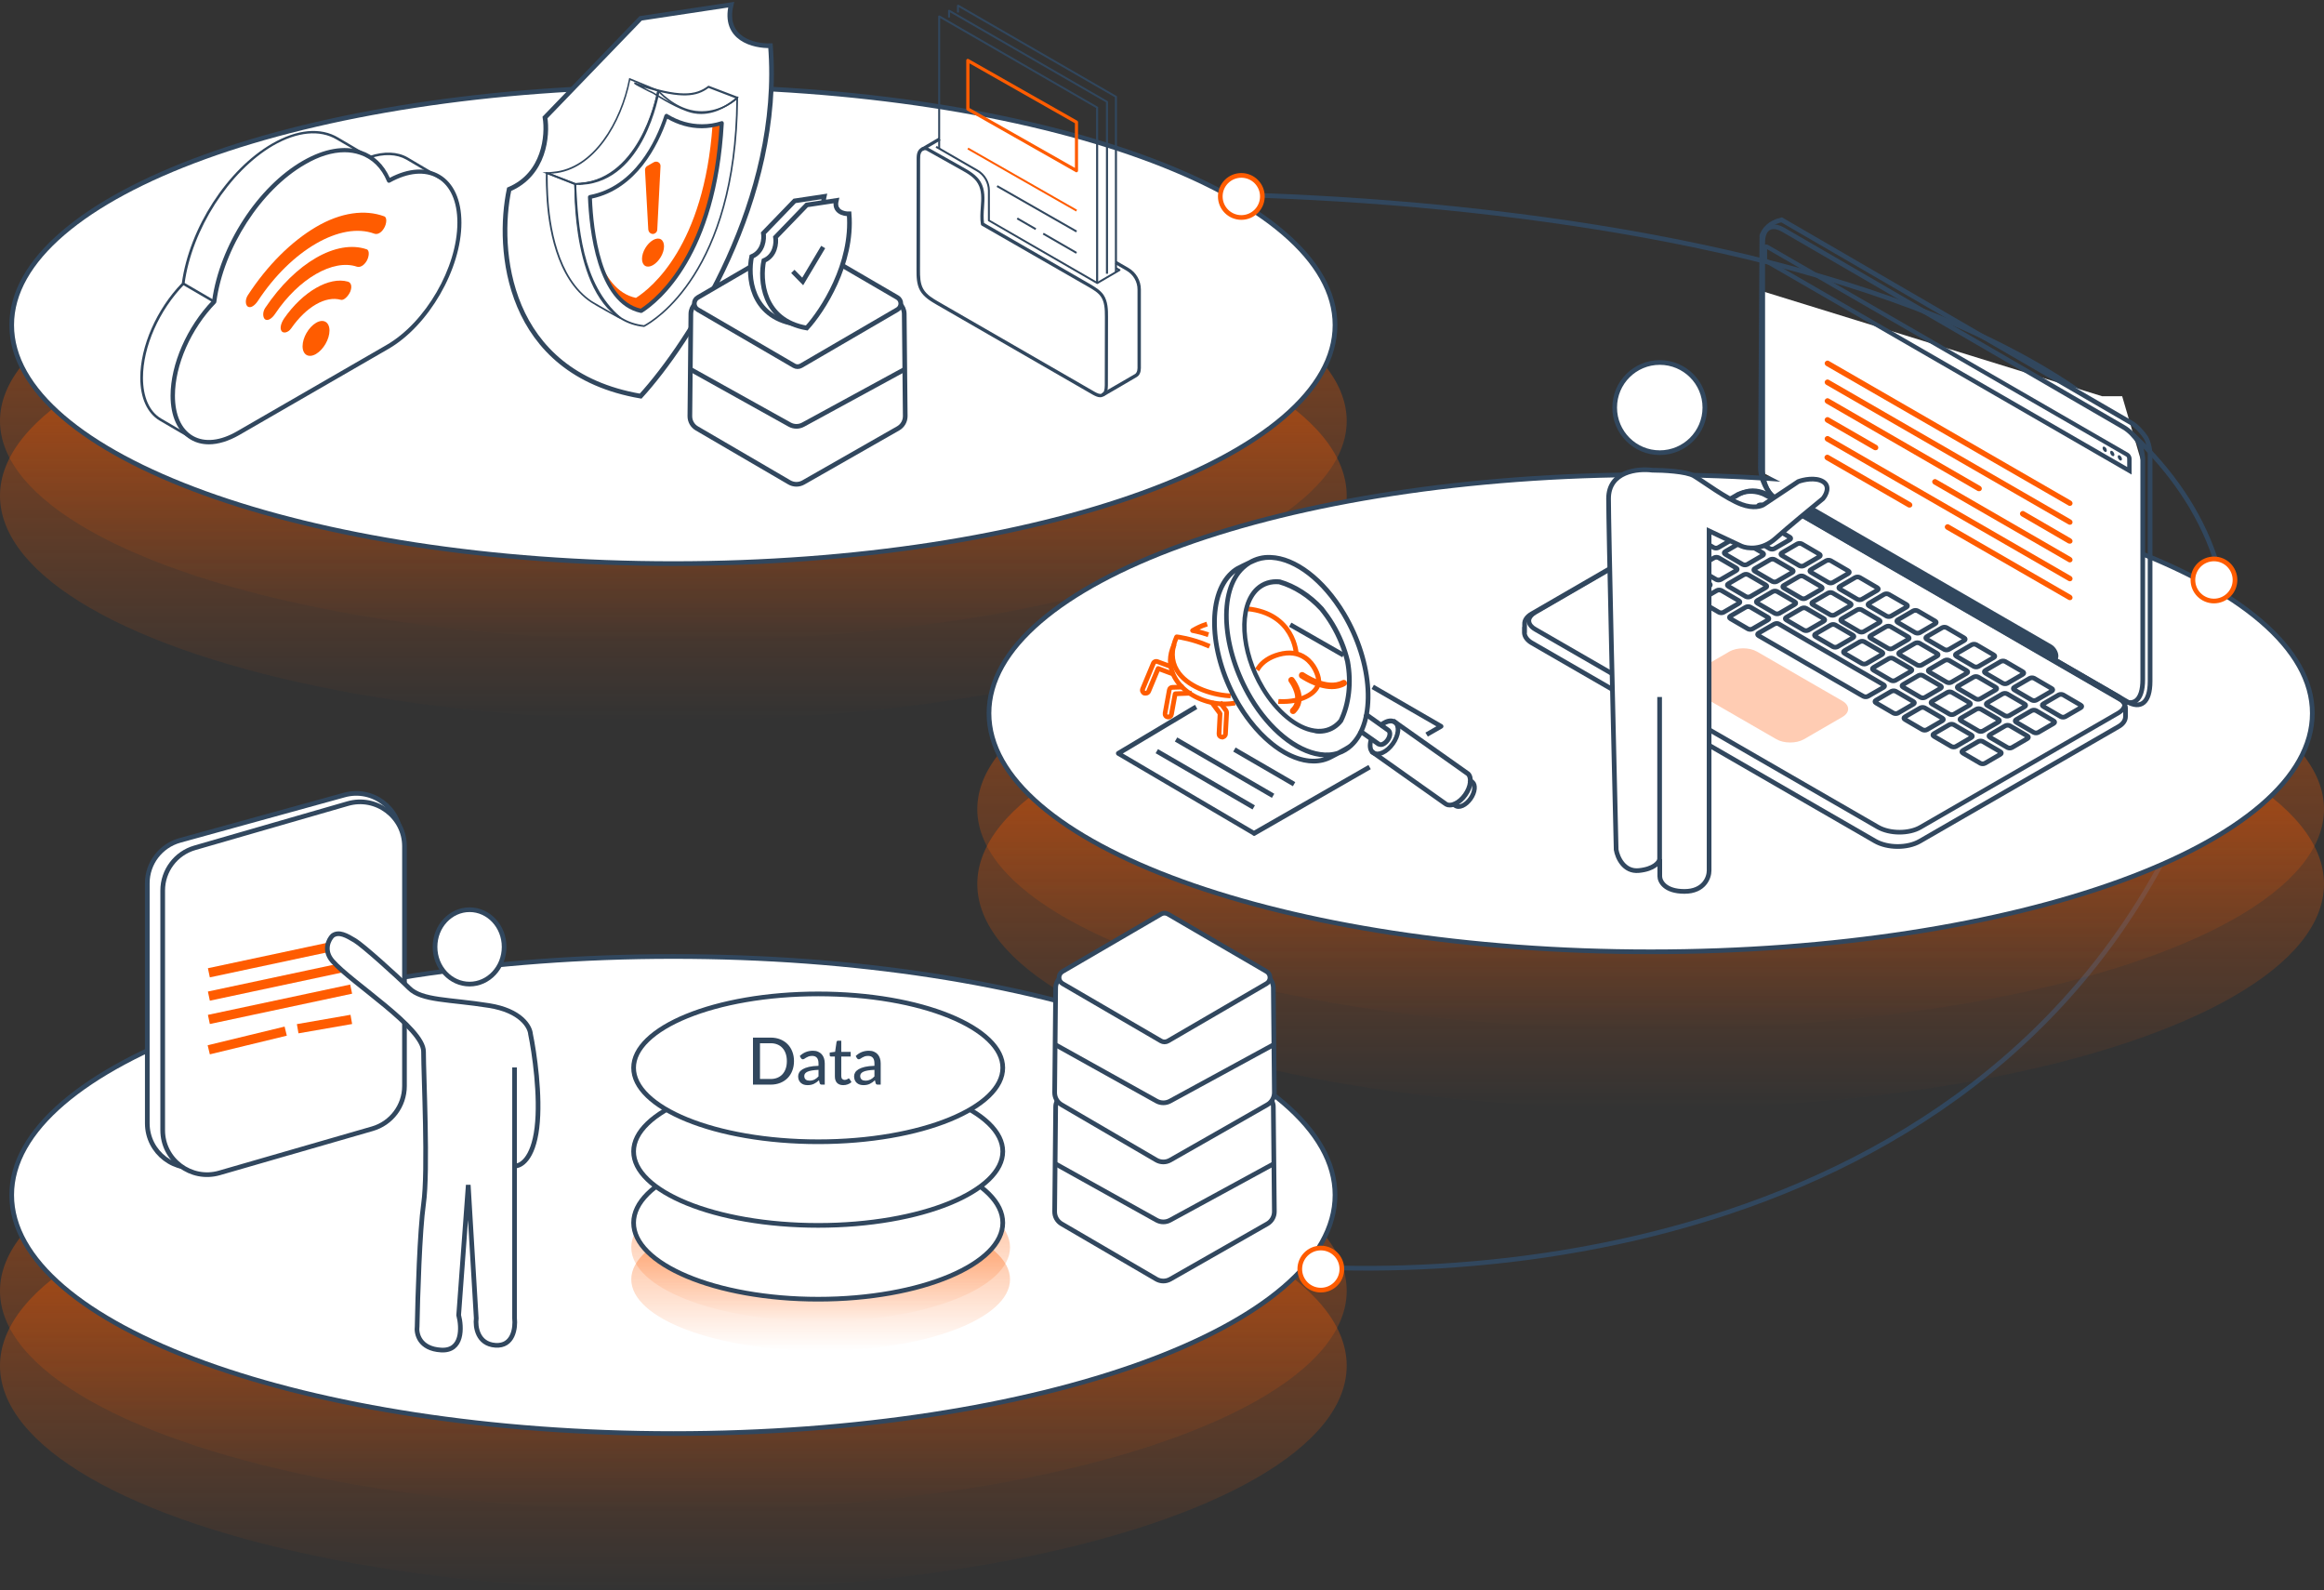 <svg width="497" height="340" viewBox="0 0 497 340" fill="none" xmlns="http://www.w3.org/2000/svg">
<rect x="0" y="0" width="497" height="340" fill="#333333" stroke="none"/>
<path d="M256.5 268.5C311.5 277.334 431.4 269.1 471 165.5C510.6 61.9 331.833 39.667 237.5 41.5" stroke="#31475E"/>
<ellipse cx="144" cy="90" rx="144" ry="47" fill="url(#paint0_linear_395_3680)" fill-opacity="0.5"/>
<ellipse cx="144" cy="106" rx="144" ry="48" fill="url(#paint1_linear_395_3680)" fill-opacity="0.5"/>
<path d="M285.5 69.5C285.5 76.41 281.64 83.057 274.515 89.167C267.392 95.275 257.055 100.798 244.239 105.446C218.609 114.741 183.17 120.5 144 120.5C104.83 120.5 69.391 114.741 43.761 105.446C30.945 100.798 20.608 95.275 13.485 89.167C6.36 83.057 2.5 76.41 2.5 69.5C2.5 62.59 6.36 55.943 13.485 49.833C20.608 43.725 30.945 38.202 43.761 33.554C69.391 24.259 104.83 18.5 144 18.5C183.17 18.5 218.609 24.259 244.239 33.554C257.055 38.202 267.392 43.725 274.515 49.833C281.64 55.943 285.5 62.59 285.5 69.5Z" fill="white" stroke="#31475E"/>
<ellipse cx="353" cy="173" rx="144" ry="47" fill="url(#paint2_linear_395_3680)" fill-opacity="0.5"/>
<ellipse cx="353" cy="189" rx="144" ry="48" fill="url(#paint3_linear_395_3680)" fill-opacity="0.5"/>
<path d="M494.5 152.5C494.5 159.41 490.64 166.057 483.515 172.167C476.392 178.274 466.055 183.798 453.239 188.446C427.609 197.741 392.17 203.5 353 203.5C313.83 203.5 278.391 197.741 252.761 188.446C239.945 183.798 229.608 178.274 222.485 172.167C215.36 166.057 211.5 159.41 211.5 152.5C211.5 145.59 215.36 138.943 222.485 132.833C229.608 126.726 239.945 121.202 252.761 116.554C278.391 107.259 313.83 101.5 353 101.5C392.17 101.5 427.609 107.259 453.239 116.554C466.055 121.202 476.392 126.726 483.515 132.833C490.64 138.943 494.5 145.59 494.5 152.5Z" fill="white" stroke="#31475E"/>
<ellipse cx="144" cy="276" rx="144" ry="47" fill="url(#paint4_linear_395_3680)" fill-opacity="0.5"/>
<ellipse cx="144" cy="292" rx="144" ry="48" fill="url(#paint5_linear_395_3680)" fill-opacity="0.5"/>
<path d="M285.5 255.5C285.5 262.41 281.64 269.057 274.515 275.167C267.392 281.274 257.055 286.798 244.239 291.446C218.609 300.741 183.17 306.5 144 306.5C104.83 306.5 69.391 300.741 43.761 291.446C30.945 286.798 20.608 281.274 13.485 275.167C6.36 269.057 2.5 262.41 2.5 255.5C2.5 248.59 6.36 241.943 13.485 235.833C20.608 229.726 30.945 224.202 43.761 219.554C69.391 210.259 104.83 204.5 144 204.5C183.17 204.5 218.609 210.259 244.239 219.554C257.055 224.202 267.392 229.726 274.515 235.833C281.64 241.943 285.5 248.59 285.5 255.5Z" fill="white" stroke="#31475E"/>
<circle cx="282.465" cy="271.332" r="4.5" fill="white" stroke="#FF5C00"/>
<circle cx="265.465" cy="42" r="4.5" fill="white" stroke="#FF5C00"/>
<circle cx="473.465" cy="124" r="4.5" fill="white" stroke="#FF5C00"/>
<path d="M458.156 142.691V99.477L453.836 84.709H449.531L376.875 62.262V101.007L458.156 142.691Z" fill="white"/>
<path d="M381.007 47L455.722 90.374C456.979 91.093 458.146 92.44 458.91 93.562C459.314 94.281 459.718 95.403 459.808 97.02V145.647C459.808 150.407 457.697 151.619 454.958 150.048L379.974 106.673C377.819 105.416 376.472 102.363 376.472 99.893L376.786 50.368C376.876 50.053 377.055 49.784 377.235 49.47C378.312 47.718 380.243 47.18 381.007 47Z" stroke="#31475E" stroke-miterlimit="10"/>
<path d="M326.045 135.232V133.436C326 132.627 326.539 131.819 327.571 131.236L370.946 106.136C371.215 105.956 371.485 105.822 371.709 105.687C372.158 105.507 372.607 105.328 372.966 105.238C374.673 104.834 376.154 105.238 377.052 105.597L381.363 107.842L452.935 149.151C453.968 149.735 454.506 150.543 454.551 151.351V153.192C454.551 154 454.057 154.808 452.98 155.392L410.548 179.863C407.899 181.39 403.634 181.345 400.984 179.818L327.616 137.477C326.584 136.893 326.045 136.085 326 135.321V135.232C326.045 135.277 326.045 135.277 326.045 135.232Z" stroke="#31475E" stroke-miterlimit="10"/>
<path d="M381.414 49.156L454.243 91.408C455.455 92.126 456.578 93.383 457.341 94.506C457.745 95.224 458.105 96.302 458.239 97.874V145.289C458.239 149.914 456.174 151.126 453.525 149.599L380.381 107.303C378.271 106.09 376.969 103.127 376.969 100.702V51.805C376.969 48.797 378.765 47.629 381.414 49.156Z" stroke="#31475E" stroke-miterlimit="10"/>
<path d="M455.855 101.46V98.048C455.855 97.599 455.541 97.06 455.137 96.835L378.131 52.383C377.593 52.069 376.964 52.428 376.964 53.057V55.931L377.233 56.065L455.855 101.46ZM377.907 53.281L454.688 97.599C454.822 97.688 454.912 97.868 454.912 98.003V99.844L377.907 55.392V53.281Z" fill="#31475E"/>
<path d="M453.789 98.144C453.789 97.875 453.565 97.516 453.34 97.381C453.071 97.246 452.891 97.336 452.891 97.65C452.891 97.92 453.116 98.279 453.34 98.414C453.565 98.548 453.789 98.459 453.789 98.144Z" fill="#31475E"/>
<path d="M452.173 97.202C452.173 96.932 451.949 96.573 451.724 96.439C451.455 96.304 451.275 96.394 451.275 96.708C451.275 96.977 451.455 97.337 451.724 97.471C451.949 97.606 452.173 97.516 452.173 97.202Z" fill="#31475E"/>
<path d="M450.551 96.303C450.551 96.034 450.371 95.675 450.102 95.54C449.832 95.405 449.653 95.495 449.653 95.809C449.653 96.079 449.877 96.438 450.102 96.573C450.371 96.707 450.551 96.573 450.551 96.303Z" fill="#31475E"/>
<path d="M374.815 105.368C374.41 105.368 374.006 105.413 373.647 105.502C373.243 105.637 372.839 105.772 372.525 105.907C372.3 105.996 372.076 106.131 371.851 106.266L371.357 106.58H371.312L328.522 131.365C327.848 131.769 327.444 132.263 327.444 132.712C327.444 133.206 327.848 133.745 328.612 134.149L401.845 176.401C403.012 177.074 404.584 177.434 406.245 177.434C407.862 177.434 409.388 177.074 410.466 176.446L452.807 152.02C453.481 151.616 453.885 151.122 453.885 150.628C453.885 150.134 453.481 149.595 452.718 149.191L381.325 107.972L377.105 105.772C376.566 105.637 375.758 105.368 374.815 105.368ZM374.815 104.425C375.892 104.425 376.835 104.694 377.464 104.964L381.774 107.209L453.167 148.428C455.277 149.64 455.322 151.661 453.212 152.873L410.915 177.299C409.613 178.062 407.907 178.422 406.2 178.422C404.449 178.422 402.698 178.017 401.351 177.254L328.118 135.002C326.007 133.79 325.918 131.814 328.028 130.602L371.312 105.547C371.582 105.368 371.851 105.233 372.076 105.098C372.525 104.919 372.929 104.739 373.333 104.649C373.872 104.47 374.366 104.425 374.815 104.425Z" fill="#31475E"/>
<path d="M381.638 110.847C381.997 110.668 381.997 110.308 381.638 110.129C381.278 109.949 380.74 109.949 380.38 110.129C380.021 110.308 380.021 110.668 380.38 110.847C380.74 111.027 381.278 111.027 381.638 110.847Z" fill="#31475E"/>
<path d="M379.392 109.545C379.752 109.366 379.752 109.007 379.392 108.827C379.033 108.647 378.494 108.647 378.135 108.827C377.776 109.007 377.776 109.366 378.135 109.545C378.494 109.77 379.078 109.77 379.392 109.545Z" fill="#31475E"/>
<path d="M377.191 108.288C377.55 108.108 377.55 107.749 377.191 107.569C376.831 107.39 376.293 107.39 375.933 107.569C375.574 107.749 375.574 108.108 375.933 108.288C376.248 108.467 376.831 108.467 377.191 108.288Z" fill="#31475E"/>
<path d="M436.954 150.495C436.685 150.629 436.685 150.899 436.954 151.034L440.726 153.234C440.995 153.368 441.399 153.368 441.669 153.234L444.991 151.303C445.261 151.168 445.261 150.899 444.991 150.764L441.22 148.564C440.95 148.429 440.546 148.429 440.277 148.564L436.954 150.495ZM434.081 145.017C434.35 144.882 434.754 144.882 435.023 145.017L438.795 147.217C439.065 147.352 439.065 147.621 438.795 147.756L435.472 149.687C435.203 149.821 434.799 149.821 434.53 149.687L430.758 147.486C430.488 147.352 430.488 147.082 430.758 146.948L434.081 145.017ZM427.884 141.425C428.154 141.29 428.558 141.29 428.827 141.425L432.599 143.625C432.868 143.76 432.868 144.029 432.599 144.164L429.276 146.094C429.007 146.229 428.603 146.229 428.333 146.094L424.562 143.894C424.292 143.76 424.292 143.49 424.562 143.356L427.884 141.425ZM421.688 137.833C421.957 137.698 422.361 137.698 422.631 137.833L426.402 140.033C426.672 140.168 426.672 140.437 426.402 140.572L423.08 142.502C422.81 142.637 422.406 142.637 422.137 142.502L418.365 140.302C418.096 140.168 418.096 139.898 418.365 139.763L421.688 137.833ZM415.357 134.196C415.626 134.061 416.03 134.061 416.3 134.196L420.071 136.396C420.341 136.531 420.341 136.8 420.071 136.935L416.749 138.865C416.479 139 416.075 139 415.806 138.865L412.034 136.665C411.765 136.531 411.765 136.261 412.034 136.126L415.357 134.196ZM409.16 130.604C409.43 130.469 409.834 130.469 410.103 130.604L413.875 132.804C414.145 132.939 414.145 133.208 413.875 133.343L410.552 135.273C410.283 135.408 409.879 135.408 409.61 135.273L405.838 133.073C405.568 132.939 405.568 132.669 405.838 132.534L409.16 130.604ZM402.964 127.056C403.234 126.922 403.638 126.922 403.907 127.056L407.724 129.257C407.993 129.391 407.993 129.661 407.724 129.795L404.401 131.726C404.132 131.861 403.727 131.861 403.458 131.726L399.686 129.526C399.417 129.391 399.417 129.122 399.686 128.987L402.964 127.056ZM396.768 123.464C397.037 123.33 397.441 123.33 397.711 123.464L401.482 125.665C401.752 125.799 401.752 126.069 401.482 126.203L398.16 128.134C397.89 128.269 397.486 128.269 397.217 128.134L393.445 125.934C393.176 125.799 393.176 125.53 393.445 125.395L396.768 123.464ZM390.572 119.872C390.841 119.738 391.245 119.738 391.514 119.872L395.286 122.072C395.556 122.207 395.556 122.477 395.286 122.611L391.963 124.542C391.694 124.677 391.29 124.677 391.021 124.542L387.249 122.342C386.979 122.207 386.979 121.938 387.249 121.803L390.572 119.872ZM384.375 116.28C384.645 116.146 385.049 116.146 385.318 116.28L389.09 118.48C389.359 118.615 389.359 118.885 389.09 119.019L385.767 120.95C385.498 121.085 385.094 121.085 384.824 120.95L381.053 118.75C380.783 118.615 380.783 118.346 381.053 118.211L384.375 116.28ZM378.044 112.643C378.314 112.509 378.718 112.509 378.987 112.643L382.759 114.843C383.028 114.978 383.028 115.248 382.759 115.382L379.436 117.313C379.167 117.448 378.763 117.448 378.493 117.313L374.721 115.113C374.452 114.978 374.452 114.709 374.721 114.574L378.044 112.643ZM371.848 109.051C372.117 108.917 372.521 108.917 372.791 109.051L376.562 111.251C376.832 111.386 376.832 111.655 376.562 111.79L373.24 113.721C372.97 113.856 372.566 113.856 372.297 113.721L368.525 111.521C368.256 111.386 368.256 111.117 368.525 110.982L371.848 109.051ZM434.485 151.932C434.754 151.797 435.158 151.797 435.428 151.932L439.199 154.132C439.469 154.266 439.469 154.536 439.199 154.671L435.877 156.601C435.607 156.736 435.203 156.736 434.934 156.601L431.162 154.401C430.893 154.266 430.893 153.997 431.162 153.862L434.485 151.932ZM428.288 148.34C428.558 148.205 428.962 148.205 429.231 148.34L433.003 150.54C433.272 150.674 433.272 150.944 433.003 151.078L429.68 153.009C429.411 153.144 429.007 153.144 428.737 153.009L424.966 150.809C424.696 150.674 424.696 150.405 424.966 150.27L428.288 148.34ZM422.092 144.747C422.361 144.613 422.765 144.613 423.035 144.747L426.807 146.948C427.076 147.082 427.076 147.352 426.807 147.486L423.484 149.417C423.214 149.552 422.81 149.552 422.541 149.417L418.769 147.217C418.5 147.082 418.5 146.813 418.769 146.678L422.092 144.747ZM415.896 141.2C416.165 141.066 416.569 141.066 416.839 141.2L420.61 143.4C420.88 143.535 420.88 143.805 420.61 143.939L417.288 145.87C417.018 146.005 416.614 146.005 416.345 145.87L412.573 143.67C412.304 143.535 412.304 143.266 412.573 143.131L415.896 141.2ZM409.565 137.518C409.834 137.384 410.238 137.384 410.508 137.518L414.279 139.719C414.549 139.853 414.549 140.123 414.279 140.257L410.957 142.188C410.687 142.323 410.283 142.323 410.014 142.188L406.242 139.988C405.973 139.853 405.973 139.584 406.242 139.449L409.565 137.518ZM403.368 133.971C403.638 133.837 404.042 133.837 404.311 133.971L408.083 136.171C408.352 136.306 408.352 136.575 408.083 136.71L404.76 138.641C404.491 138.776 404.087 138.776 403.817 138.641L400.046 136.441C399.776 136.306 399.776 136.037 400.046 135.902L403.368 133.971ZM397.172 130.379C397.441 130.244 397.845 130.244 398.115 130.379L401.887 132.579C402.156 132.714 402.156 132.983 401.887 133.118L398.564 135.049C398.294 135.184 397.89 135.184 397.621 135.049L393.849 132.849C393.58 132.714 393.58 132.445 393.849 132.31L397.172 130.379ZM390.976 126.787C391.245 126.652 391.649 126.652 391.919 126.787L395.69 128.987C395.96 129.122 395.96 129.391 395.69 129.526L392.368 131.457C392.098 131.591 391.694 131.591 391.425 131.457L387.653 129.257C387.384 129.122 387.384 128.853 387.653 128.718L390.976 126.787ZM384.779 123.24C385.049 123.105 385.453 123.105 385.722 123.24L389.494 125.44C389.763 125.575 389.763 125.844 389.494 125.979L386.171 127.91C385.902 128.044 385.498 128.044 385.228 127.91L381.457 125.709C381.187 125.575 381.187 125.305 381.457 125.171L384.779 123.24ZM378.583 119.648C378.852 119.513 379.256 119.513 379.526 119.648L383.298 121.848C383.567 121.983 383.567 122.252 383.298 122.387L379.975 124.318C379.705 124.452 379.301 124.452 379.032 124.318L375.26 122.117C374.991 121.983 374.991 121.713 375.26 121.579L378.583 119.648ZM372.252 116.011C372.521 115.876 372.925 115.876 373.195 116.011L376.967 118.211C377.236 118.346 377.236 118.615 376.967 118.75L373.644 120.681C373.374 120.815 372.97 120.815 372.701 120.681L368.929 118.48C368.66 118.346 368.66 118.076 368.929 117.942L372.252 116.011ZM366.056 112.419C366.325 112.284 366.729 112.284 366.999 112.419L370.77 114.619C371.04 114.754 371.04 115.023 370.77 115.158L367.448 117.088C367.178 117.223 366.774 117.223 366.505 117.088L362.733 114.888C362.464 114.754 362.464 114.484 362.733 114.35L366.056 112.419ZM428.872 155.164C429.141 155.03 429.546 155.03 429.815 155.164L433.587 157.365C433.856 157.499 433.856 157.769 433.587 157.903L430.264 159.834C429.995 159.969 429.59 159.969 429.321 159.834L425.549 157.634C425.28 157.499 425.28 157.23 425.549 157.095L428.872 155.164ZM422.676 151.617C422.945 151.483 423.349 151.483 423.619 151.617L427.39 153.817C427.66 153.952 427.66 154.222 427.39 154.356L424.068 156.287C423.798 156.422 423.394 156.422 423.125 156.287L419.353 154.087C419.084 153.952 419.084 153.683 419.353 153.548L422.676 151.617ZM416.479 148.025C416.749 147.891 417.153 147.891 417.422 148.025L421.194 150.225C421.463 150.36 421.463 150.629 421.194 150.764L417.871 152.695C417.602 152.83 417.198 152.83 416.928 152.695L413.157 150.495C412.887 150.36 412.887 150.091 413.157 149.956L416.479 148.025ZM410.283 144.433C410.552 144.298 410.957 144.298 411.226 144.433L414.998 146.633C415.267 146.768 415.267 147.037 414.998 147.172L411.675 149.103C411.406 149.238 411.001 149.238 410.732 149.103L406.96 146.903C406.691 146.768 406.691 146.499 406.96 146.364L410.283 144.433ZM403.952 140.796C404.221 140.661 404.626 140.661 404.895 140.796L408.667 142.996C408.936 143.131 408.936 143.4 408.667 143.535L405.344 145.466C405.075 145.601 404.67 145.601 404.401 145.466L400.629 143.266C400.36 143.131 400.36 142.862 400.629 142.727L403.952 140.796ZM397.756 137.204C398.025 137.069 398.429 137.069 398.699 137.204L402.47 139.404C402.74 139.539 402.74 139.808 402.47 139.943L399.148 141.874C398.878 142.008 398.474 142.008 398.205 141.874L394.433 139.674C394.164 139.539 394.164 139.27 394.433 139.135L397.756 137.204ZM391.559 133.612C391.829 133.477 392.233 133.477 392.502 133.612L396.274 135.812C396.543 135.947 396.543 136.216 396.274 136.351L392.951 138.282C392.682 138.416 392.278 138.416 392.008 138.282L388.237 136.082C387.967 135.947 387.967 135.677 388.237 135.543L391.559 133.612ZM385.318 130.065C385.588 129.93 386.037 129.93 386.261 130.065L390.033 132.265C390.302 132.4 390.302 132.669 390.033 132.804L386.71 134.735C386.441 134.869 386.037 134.869 385.767 134.735L381.995 132.534C381.726 132.4 381.726 132.13 381.995 131.996L385.318 130.065ZM379.122 126.473C379.391 126.338 379.795 126.338 380.065 126.473L383.836 128.673C384.106 128.808 384.106 129.077 383.836 129.212L380.514 131.142C380.244 131.277 379.84 131.277 379.571 131.142L375.799 128.942C375.53 128.808 375.53 128.538 375.799 128.404L379.122 126.473ZM372.925 122.881C373.195 122.746 373.599 122.746 373.868 122.881L377.64 125.081C377.909 125.216 377.909 125.485 377.64 125.62L374.317 127.55C374.048 127.685 373.644 127.685 373.374 127.55L369.603 125.35C369.333 125.216 369.333 124.946 369.603 124.811L372.925 122.881ZM366.594 119.244C366.864 119.109 367.268 119.109 367.537 119.244L371.309 121.444C371.578 121.579 371.578 121.848 371.309 121.983L367.986 123.913C367.717 124.048 367.313 124.048 367.043 123.913L363.272 121.713C363.002 121.579 363.002 121.309 363.272 121.174L366.594 119.244ZM360.398 115.652C360.668 115.517 361.072 115.517 361.341 115.652L365.113 117.852C365.382 117.986 365.382 118.256 365.113 118.391L361.79 120.321C361.521 120.456 361.117 120.456 360.847 120.321L357.075 118.121C356.806 117.987 356.806 117.717 357.075 117.582L360.398 115.652ZM423.08 158.532C423.349 158.397 423.753 158.397 424.023 158.532L427.794 160.732C428.064 160.867 428.064 161.136 427.794 161.271L424.472 163.202C424.202 163.336 423.798 163.336 423.529 163.202L419.757 161.002C419.488 160.867 419.488 160.597 419.757 160.463L423.08 158.532ZM416.883 154.94C417.153 154.805 417.557 154.805 417.826 154.94L421.598 157.14C421.867 157.275 421.867 157.544 421.598 157.679L418.275 159.61C418.006 159.744 417.602 159.744 417.332 159.61L413.561 157.41C413.291 157.275 413.291 157.005 413.561 156.871L416.883 154.94ZM410.687 151.348C410.957 151.213 411.361 151.213 411.63 151.348L415.402 153.548C415.671 153.683 415.671 153.952 415.402 154.087L412.079 156.018C411.81 156.152 411.406 156.152 411.136 156.018L407.364 153.817C407.095 153.683 407.095 153.413 407.364 153.279L410.687 151.348ZM404.491 147.801C404.76 147.666 405.164 147.666 405.434 147.801L409.205 150.001C409.475 150.136 409.475 150.405 409.205 150.54L405.883 152.47C405.613 152.605 405.209 152.605 404.94 152.47L401.168 150.27C400.899 150.136 400.899 149.866 401.168 149.731L404.491 147.801ZM373.374 129.795C373.644 129.661 374.048 129.661 374.317 129.795L378.089 131.996C378.358 132.13 378.358 132.4 378.089 132.534L374.766 134.465C374.497 134.6 374.093 134.6 373.823 134.465L370.052 132.265C369.782 132.13 369.782 131.861 370.052 131.726L373.374 129.795ZM367.178 126.248C367.448 126.114 367.852 126.114 368.121 126.248L371.893 128.448C372.162 128.583 372.162 128.853 371.893 128.987L368.57 130.918C368.301 131.053 367.897 131.053 367.627 130.918L363.855 128.718C363.586 128.583 363.586 128.314 363.855 128.179L367.178 126.248ZM360.847 122.566C361.117 122.432 361.521 122.432 361.79 122.566L365.562 124.767C365.831 124.901 365.831 125.171 365.562 125.305L362.239 127.236C361.97 127.371 361.566 127.371 361.296 127.236L357.524 125.036C357.255 124.901 357.255 124.632 357.524 124.497L360.847 122.566ZM354.606 119.019C354.875 118.885 355.279 118.885 355.549 119.019L359.32 121.219C359.59 121.354 359.59 121.623 359.32 121.758L355.998 123.689C355.728 123.824 355.324 123.824 355.055 123.689L351.283 121.489C351.014 121.354 351.014 121.085 351.283 120.95L354.606 119.019ZM380.469 133.432L384.24 135.633L386.62 137.024L390.437 139.225L392.861 140.617L396.633 142.817L399.058 144.209L402.829 146.409C403.099 146.543 403.099 146.813 402.829 146.948L399.462 148.878C399.192 149.013 398.788 149.013 398.519 148.878L397.711 148.429L394.702 146.678L392.278 145.286L388.506 143.086L386.081 141.694L382.31 139.494L379.885 138.102L376.383 136.082L376.069 135.902C375.799 135.767 375.799 135.498 376.069 135.363L379.436 133.432C379.795 133.253 380.199 133.253 380.469 133.432Z" stroke="#31475E" stroke-miterlimit="10"/>
<path d="M385.636 110.358L438.754 141.025C439.562 141.474 440.191 141.16 440.191 140.262C440.191 139.364 439.562 138.331 438.754 137.837L385.636 107.17C384.828 106.721 384.199 106.99 384.199 107.933C384.199 108.831 384.828 109.909 385.636 110.358Z" fill="#31475E"/>
<path d="M379.877 158.043C381.494 158.986 384.188 158.986 385.804 158.043L394.021 153.284C395.638 152.341 395.638 150.814 394.021 149.871L375.747 139.319C374.13 138.377 371.436 138.377 369.82 139.319L361.603 144.079C359.986 145.022 359.986 146.549 361.603 147.491L379.877 158.043Z" fill="#FFCCB3"/>
<path d="M442.652 108.156C442.831 108.156 443.056 108.066 443.146 107.887C443.325 107.617 443.19 107.258 442.921 107.079L391.105 77.175C390.836 76.995 390.477 77.13 390.297 77.399C390.118 77.668 390.252 78.028 390.522 78.207L442.337 108.066C442.427 108.156 442.517 108.156 442.652 108.156Z" fill="#FF5C00"/>
<path d="M442.652 112.197C442.831 112.197 443.056 112.107 443.146 111.928C443.325 111.658 443.19 111.299 442.921 111.12L391.105 81.216C390.836 81.036 390.477 81.171 390.297 81.44C390.118 81.71 390.252 82.069 390.522 82.248L442.337 112.107C442.427 112.152 442.517 112.197 442.652 112.197Z" fill="#FF5C00"/>
<path d="M442.652 116.24C442.831 116.24 443.056 116.15 443.146 115.97C443.325 115.701 443.19 115.342 442.921 115.162L432.863 109.325C432.594 109.145 432.235 109.28 432.055 109.549C431.875 109.819 432.01 110.178 432.28 110.358L442.337 116.195C442.427 116.195 442.517 116.24 442.652 116.24Z" fill="#FF5C00"/>
<path d="M423.253 105.017C423.433 105.017 423.657 104.927 423.747 104.747C423.927 104.478 423.792 104.119 423.523 103.939L391.104 85.216C390.835 85.036 390.476 85.171 390.296 85.44C390.116 85.71 390.251 86.069 390.521 86.248L422.939 104.972C423.029 105.017 423.163 105.017 423.253 105.017Z" fill="#FF5C00"/>
<path d="M442.652 120.238C442.831 120.238 443.056 120.148 443.146 119.968C443.325 119.699 443.19 119.34 442.921 119.16L414.095 102.502C413.825 102.322 413.466 102.457 413.286 102.726C413.107 102.996 413.242 103.355 413.511 103.534L442.337 120.148C442.427 120.238 442.517 120.238 442.652 120.238Z" fill="#FF5C00"/>
<path d="M401.115 96.258C401.295 96.258 401.519 96.168 401.609 95.989C401.789 95.719 401.654 95.36 401.385 95.181L391.102 89.254C390.833 89.074 390.474 89.209 390.294 89.478C390.115 89.748 390.249 90.107 390.519 90.286L400.801 96.213C400.891 96.258 401.025 96.258 401.115 96.258Z" fill="#FF5C00"/>
<path d="M442.652 124.277C442.831 124.277 443.056 124.187 443.146 124.008C443.325 123.738 443.19 123.379 442.921 123.2L391.105 93.296C390.836 93.116 390.477 93.251 390.297 93.52C390.118 93.79 390.252 94.149 390.522 94.328L442.337 124.187C442.427 124.232 442.517 124.277 442.652 124.277Z" fill="#FF5C00"/>
<path d="M442.652 128.32C442.831 128.32 443.056 128.231 443.146 128.051C443.325 127.781 443.19 127.422 442.921 127.243L416.789 112.156C416.519 111.976 416.16 112.111 415.98 112.381C415.801 112.65 415.936 113.009 416.205 113.189L442.337 128.231C442.427 128.275 442.517 128.32 442.652 128.32Z" fill="#FF5C00"/>
<path d="M408.393 108.517C408.573 108.517 408.797 108.427 408.887 108.248C409.066 107.978 408.932 107.619 408.662 107.439L391.061 97.292C390.792 97.112 390.433 97.247 390.253 97.516C390.073 97.786 390.208 98.145 390.477 98.325L408.079 108.472C408.213 108.517 408.303 108.517 408.393 108.517Z" fill="#FF5C00"/>
<path d="M344 106.612C344 100.771 350.221 100.121 353.331 100.527C355.63 100.527 360.633 100.77 362.256 101.744C364.284 102.961 369.153 106.612 372.398 107.829C374.994 108.803 376.725 108.235 377.266 107.829L384.569 102.961C385.65 102.555 388.22 101.988 389.843 102.961C391.465 103.935 390.519 105.801 389.843 106.612C387.679 108.37 382.621 112.535 379.7 115.132C376.779 117.728 373.615 117.295 372.398 116.755L365.501 113.509V186.127C365.501 187.614 364.447 190.589 360.227 190.589C356.008 190.589 354.954 188.426 354.954 187.344V183.693C354.818 184.369 353.736 185.802 350.491 186.127C347.245 186.451 345.893 183.287 345.623 181.664C345.082 159.081 344 112.454 344 106.612Z" fill="white" stroke="#31475E"/>
<circle cx="354.951" cy="87.142" r="9.642" fill="white" stroke="#31475E"/>
<path d="M354.918 149.021V183.853" stroke="#31475E"/>
<path d="M31.5 188.838C31.5 184.564 34.354 180.817 38.473 179.68L73.65 169.975C79.699 168.306 85.677 172.857 85.677 179.133V230.456C85.677 234.73 82.823 238.477 78.703 239.614L43.527 249.319C37.477 250.988 31.5 246.437 31.5 240.161V188.838Z" fill="white" stroke="#31475E"/>
<path d="M34.794 190.391C34.794 186.16 37.593 182.439 41.658 181.264L74.364 171.818C80.438 170.063 86.5 174.622 86.5 180.945V232.198C86.5 236.429 83.701 240.15 79.636 241.325L46.93 250.771C40.856 252.526 34.794 247.967 34.794 241.644V190.391Z" fill="white" stroke="#31475E"/>
<line x1="44.669" y1="207.986" x2="75.094" y2="201.502" stroke="#FF5C00" stroke-width="2"/>
<line x1="44.669" y1="212.973" x2="75.094" y2="206.489" stroke="#FF5C00" stroke-width="2"/>
<line x1="44.669" y1="217.959" x2="75.094" y2="211.476" stroke="#FF5C00" stroke-width="2"/>
<line x1="44.642" y1="224.451" x2="61.101" y2="220.461" stroke="#FF5C00" stroke-width="2"/>
<line x1="63.66" y1="219.946" x2="75.132" y2="217.951" stroke="#FF5C00" stroke-width="2"/>
<path d="M107.811 202.451C107.811 206.876 104.472 210.403 100.424 210.403C96.375 210.403 93.036 206.876 93.036 202.451C93.036 198.027 96.375 194.5 100.424 194.5C104.472 194.5 107.811 198.027 107.811 202.451Z" fill="white" stroke="#31475E"/>
<path d="M71.11 205.487C69.071 203.147 70.314 200.849 71.11 200.057C72.476 199.038 74.184 200.057 75.892 201.075C77.6 202.093 84.771 208.542 87.503 211.257C90.235 213.973 96.041 213.633 104.578 214.991C111.408 216.077 113.343 219.516 113.457 221.1C114.254 224.947 115.643 234.338 114.823 241.126C114.004 247.914 111.294 249.385 110.042 249.272L110.042 281.856C110.27 283.892 109.769 287.898 105.944 287.626C102.119 287.355 101.618 283.666 101.846 281.856L100.139 253.345L98.09 281.177C98.773 283.779 98.978 288.916 94.333 288.644C89.689 288.373 88.983 285.137 89.21 283.553C89.324 277.217 89.757 263.12 90.576 257.418C91.601 250.29 90.576 229.925 90.576 224.834C90.576 219.743 75.178 210.157 71.11 205.487Z" fill="white"/>
<path d="M110.042 228.228V249.272M110.042 249.272L110.042 281.856C110.27 283.892 109.769 287.898 105.944 287.626C102.119 287.355 101.618 283.666 101.846 281.856L100.139 253.345L98.09 281.177C98.773 283.779 98.978 288.916 94.333 288.644C89.689 288.373 88.983 285.137 89.21 283.553C89.324 277.217 89.757 263.12 90.576 257.418C91.601 250.29 90.576 229.925 90.576 224.834C90.576 219.743 75.178 210.157 71.11 205.487C69.071 203.147 70.314 200.849 71.11 200.057C72.476 199.038 74.184 200.057 75.892 201.075C77.6 202.093 84.771 208.542 87.503 211.257C90.235 213.973 96.041 213.633 104.578 214.991C111.408 216.077 113.343 219.516 113.457 221.1C114.254 224.947 115.643 234.338 114.823 241.126C114.004 247.914 111.294 249.385 110.042 249.272Z" stroke="#31475E"/>
<ellipse cx="175.5" cy="266.701" rx="40.5" ry="15.779" fill="url(#paint6_linear_395_3680)" fill-opacity="0.5"/>
<ellipse cx="175.5" cy="273.539" rx="40.5" ry="15.253" fill="url(#paint7_linear_395_3680)" fill-opacity="0.5"/>
<path d="M214.448 261.442C214.448 263.593 213.415 265.687 211.454 267.639C209.491 269.592 206.626 271.375 203.046 272.882C195.887 275.896 185.962 277.773 174.974 277.773C163.986 277.773 154.061 275.896 146.902 272.882C143.322 271.375 140.457 269.592 138.494 267.639C136.534 265.687 135.5 263.593 135.5 261.442C135.5 259.29 136.534 257.196 138.494 255.244C140.457 253.291 143.322 251.508 146.902 250.001C154.061 246.987 163.986 245.11 174.974 245.11C185.962 245.11 195.887 246.987 203.046 250.001C206.626 251.508 209.491 253.291 211.454 255.244C213.415 257.196 214.448 259.29 214.448 261.442Z" fill="white" stroke="#31475E"/>
<path d="M214.448 246.188C214.448 248.261 213.42 250.284 211.46 252.175C209.498 254.067 206.633 255.794 203.051 257.255C195.891 260.175 185.964 261.993 174.974 261.993C163.984 261.993 154.057 260.175 146.897 257.255C143.316 255.794 140.45 254.067 138.488 252.175C136.528 250.284 135.5 248.261 135.5 246.188C135.5 244.115 136.528 242.092 138.488 240.201C140.45 238.309 143.316 236.582 146.897 235.121C154.057 232.201 163.984 230.383 174.974 230.383C185.964 230.383 195.891 232.201 203.051 235.121C206.633 236.582 209.498 238.309 211.46 240.201C213.42 242.092 214.448 244.115 214.448 246.188Z" fill="white" stroke="#31475E"/>
<path d="M214.448 228.305C214.448 230.378 213.42 232.401 211.46 234.292C209.498 236.184 206.633 237.911 203.051 239.372C195.891 242.292 185.964 244.11 174.974 244.11C163.984 244.11 154.057 242.292 146.897 239.372C143.316 237.911 140.45 236.184 138.488 234.292C136.528 232.401 135.5 230.378 135.5 228.305C135.5 226.232 136.528 224.209 138.488 222.318C140.45 220.426 143.316 218.7 146.897 217.239C154.057 214.318 163.984 212.5 174.974 212.5C185.964 212.5 195.891 214.318 203.051 217.239C206.633 218.7 209.498 220.426 211.46 222.318C213.42 224.209 214.448 226.232 214.448 228.305Z" fill="white" stroke="#31475E"/>
<path d="M169.799 226.87C169.799 227.621 169.677 228.305 169.435 228.921C169.197 229.537 168.858 230.066 168.42 230.51C167.981 230.948 167.456 231.289 166.845 231.532C166.233 231.774 165.554 231.896 164.808 231.896H161.028V221.844H164.808C165.554 221.844 166.233 221.965 166.845 222.208C167.456 222.45 167.981 222.793 168.42 223.237C168.858 223.675 169.197 224.205 169.435 224.826C169.677 225.442 169.799 226.123 169.799 226.87ZM168.273 226.87C168.273 226.272 168.191 225.738 168.028 225.267C167.864 224.791 167.631 224.389 167.328 224.063C167.029 223.731 166.665 223.479 166.236 223.307C165.811 223.134 165.335 223.048 164.808 223.048H162.526V230.692H164.808C165.335 230.692 165.811 230.605 166.236 230.433C166.665 230.26 167.029 230.01 167.328 229.684C167.631 229.352 167.864 228.951 168.028 228.48C168.191 228.008 168.273 227.472 168.273 226.87ZM175.042 228.739C174.487 228.757 174.016 228.802 173.628 228.872C173.241 228.937 172.926 229.026 172.683 229.138C172.441 229.25 172.266 229.383 172.158 229.537C172.051 229.686 171.997 229.854 171.997 230.041C171.997 230.218 172.025 230.372 172.081 230.503C172.142 230.629 172.221 230.734 172.319 230.818C172.422 230.897 172.541 230.955 172.676 230.993C172.812 231.03 172.959 231.049 173.117 231.049C173.327 231.049 173.519 231.028 173.691 230.986C173.869 230.944 174.034 230.885 174.188 230.811C174.342 230.731 174.489 230.636 174.629 230.524C174.769 230.412 174.907 230.283 175.042 230.139V228.739ZM171.038 225.778C171.435 225.4 171.864 225.117 172.326 224.931C172.793 224.744 173.304 224.651 173.859 224.651C174.265 224.651 174.625 224.718 174.937 224.854C175.25 224.984 175.514 225.169 175.728 225.407C175.943 225.645 176.104 225.929 176.211 226.261C176.323 226.592 176.379 226.958 176.379 227.36V231.896H175.77C175.635 231.896 175.532 231.875 175.462 231.833C175.392 231.786 175.336 231.702 175.294 231.581L175.147 230.958C174.965 231.126 174.786 231.275 174.608 231.406C174.431 231.532 174.244 231.641 174.048 231.735C173.857 231.823 173.652 231.891 173.432 231.938C173.213 231.984 172.97 232.008 172.704 232.008C172.424 232.008 172.161 231.97 171.913 231.896C171.671 231.816 171.458 231.697 171.276 231.539C171.094 231.38 170.95 231.182 170.842 230.944C170.74 230.706 170.688 230.428 170.688 230.111C170.688 229.831 170.763 229.562 170.912 229.306C171.066 229.044 171.314 228.811 171.654 228.606C172 228.4 172.448 228.232 172.998 228.102C173.554 227.971 174.235 227.896 175.042 227.878V227.36C175.042 226.823 174.928 226.422 174.699 226.156C174.471 225.89 174.135 225.757 173.691 225.757C173.393 225.757 173.141 225.794 172.935 225.869C172.735 225.943 172.56 226.027 172.41 226.121C172.266 226.209 172.137 226.291 172.025 226.366C171.918 226.44 171.806 226.478 171.689 226.478C171.596 226.478 171.514 226.452 171.444 226.401C171.379 226.349 171.325 226.289 171.283 226.219L171.038 225.778ZM180.337 232.008C179.763 232.008 179.32 231.847 179.007 231.525C178.699 231.203 178.545 230.743 178.545 230.146V225.89H177.719C177.64 225.89 177.572 225.866 177.516 225.82C177.465 225.768 177.439 225.694 177.439 225.596V225.043L178.594 224.882L178.902 222.761C178.921 222.681 178.956 222.621 179.007 222.579C179.063 222.532 179.133 222.509 179.217 222.509H179.91V224.896H181.926V225.89H179.91V230.055C179.91 230.335 179.978 230.545 180.113 230.685C180.253 230.82 180.43 230.888 180.645 230.888C180.771 230.888 180.878 230.871 180.967 230.839C181.06 230.806 181.14 230.771 181.205 230.734C181.27 230.692 181.326 230.654 181.373 230.622C181.42 230.589 181.462 230.573 181.499 230.573C181.546 230.573 181.581 230.584 181.604 230.608C181.632 230.626 181.66 230.659 181.688 230.706L182.094 231.364C181.87 231.569 181.604 231.728 181.296 231.84C180.988 231.952 180.668 232.008 180.337 232.008ZM187.005 228.739C186.45 228.757 185.979 228.802 185.591 228.872C185.204 228.937 184.889 229.026 184.646 229.138C184.404 229.25 184.229 229.383 184.121 229.537C184.014 229.686 183.96 229.854 183.96 230.041C183.96 230.218 183.988 230.372 184.044 230.503C184.105 230.629 184.184 230.734 184.282 230.818C184.385 230.897 184.504 230.955 184.639 230.993C184.775 231.03 184.922 231.049 185.08 231.049C185.29 231.049 185.482 231.028 185.654 230.986C185.832 230.944 185.997 230.885 186.151 230.811C186.305 230.731 186.452 230.636 186.592 230.524C186.732 230.412 186.87 230.283 187.005 230.139V228.739ZM183.001 225.778C183.398 225.4 183.827 225.117 184.289 224.931C184.756 224.744 185.267 224.651 185.822 224.651C186.228 224.651 186.588 224.718 186.9 224.854C187.213 224.984 187.477 225.169 187.691 225.407C187.906 225.645 188.067 225.929 188.174 226.261C188.286 226.592 188.342 226.958 188.342 227.36V231.896H187.733C187.598 231.896 187.495 231.875 187.425 231.833C187.355 231.786 187.299 231.702 187.257 231.581L187.11 230.958C186.928 231.126 186.749 231.275 186.571 231.406C186.394 231.532 186.207 231.641 186.011 231.735C185.82 231.823 185.615 231.891 185.395 231.938C185.176 231.984 184.933 232.008 184.667 232.008C184.387 232.008 184.124 231.97 183.876 231.896C183.634 231.816 183.421 231.697 183.239 231.539C183.057 231.38 182.913 231.182 182.805 230.944C182.703 230.706 182.651 230.428 182.651 230.111C182.651 229.831 182.726 229.562 182.875 229.306C183.029 229.044 183.277 228.811 183.617 228.606C183.963 228.4 184.411 228.232 184.961 228.102C185.517 227.971 186.198 227.896 187.005 227.878V227.36C187.005 226.823 186.891 226.422 186.662 226.156C186.434 225.89 186.098 225.757 185.654 225.757C185.356 225.757 185.104 225.794 184.898 225.869C184.698 225.943 184.523 226.027 184.373 226.121C184.229 226.209 184.1 226.291 183.988 226.366C183.881 226.44 183.769 226.478 183.652 226.478C183.559 226.478 183.477 226.452 183.407 226.401C183.342 226.349 183.288 226.289 183.246 226.219L183.001 225.778Z" fill="#31475E"/>
<path d="M40.937 93.885C40.901 93.849 36.656 91.439 34.137 89.928C31.475 88.345 30 85.071 30 80.754C30 74.062 33.49 66.112 38.886 60.536C40.505 48.772 48.599 36.252 58.169 30.712C63.529 27.618 68.566 27.15 72.343 29.417C72.595 29.561 78.243 32.87 78.279 32.907L79.034 33.338C82.128 32.295 85.042 32.403 87.201 33.662C87.273 33.698 94.396 37.907 94.396 37.907L94.108 38.375C94.108 38.375 86.985 34.166 86.913 34.13C84.827 32.943 82.056 32.834 79.07 33.878C78.999 33.914 78.927 33.914 78.855 33.842L77.991 33.338C77.739 33.194 72.307 29.992 72.019 29.849C68.422 27.69 63.565 28.158 58.385 31.144C49.031 36.612 41.008 49.059 39.462 60.679C39.462 60.752 39.426 60.788 39.39 60.823C34.029 66.328 30.576 74.134 30.576 80.754C30.576 84.891 31.943 87.985 34.425 89.46C36.943 90.971 41.152 93.381 41.224 93.417L40.937 93.885Z" fill="#31475E"/>
<path d="M39.32 60.407L39.049 60.873L45.67 64.731L45.942 64.264L39.32 60.407Z" fill="#31475E"/>
<path d="M64.708 74.024C64.708 75.859 66.004 76.614 67.586 75.679C69.169 74.743 70.464 72.513 70.464 70.678C70.464 68.843 69.169 68.088 67.586 69.023C66.004 69.959 64.708 72.189 64.708 74.024Z" fill="#FF5C00"/>
<path d="M56.724 65.823C63.163 56.217 71.977 51.109 78.417 53.303C79.064 53.519 78.957 54.85 78.417 55.786C77.769 56.865 76.942 57.225 76.294 57.009C71.258 55.318 63.883 59.563 58.846 67.082C58.199 68.053 57.335 68.665 56.724 68.305C56.22 67.981 56.076 66.794 56.724 65.823Z" fill="#FF5C00"/>
<path d="M53.021 63.087C57.158 56.755 62.231 51.683 67.591 48.517C72.915 45.387 78.06 44.74 82.161 46.251C82.809 46.467 82.701 47.797 82.161 48.733C81.55 49.812 80.686 50.208 80.039 49.956C72.879 47.33 62.303 53.446 55.144 64.346C54.496 65.318 53.633 65.929 53.021 65.569C52.481 65.246 52.373 64.058 53.021 63.087Z" fill="#FF5C00"/>
<path d="M60.754 68.09C64.748 62.334 70.396 59.096 74.389 60.212C75.037 60.391 75.36 61.147 74.929 62.298C74.533 63.269 73.526 64.313 72.878 64.097C69.64 63.197 65.503 65.572 62.265 70.213C61.618 71.148 60.575 71.328 60.215 70.788C59.783 70.177 60.107 69.061 60.754 68.09Z" fill="#FF5C00"/>
<path d="M44.679 95C43.276 95 41.945 94.676 40.794 93.993C38.024 92.374 36.477 89.064 36.477 84.603C36.477 77.876 39.966 69.925 45.363 64.277C46.982 52.477 55.112 39.921 64.754 34.381C69.322 31.755 73.639 31 77.237 32.223C79.935 33.122 82.058 35.137 83.353 38.015C87.382 35.892 91.159 35.676 94.037 37.367C97.023 39.13 98.678 42.764 98.678 47.62C98.678 57.513 91.663 69.637 83.065 74.602L51.155 93.021C48.888 94.316 46.658 95 44.679 95ZM73.675 32.547C71.085 32.547 68.207 33.41 65.221 35.173C55.796 40.605 47.809 52.98 46.262 64.565C46.262 64.672 46.19 64.745 46.154 64.816C40.83 70.285 37.412 78.055 37.412 84.603C37.412 88.704 38.779 91.762 41.261 93.201C43.78 94.64 47.126 94.28 50.723 92.194L82.633 73.774C91.016 68.954 97.815 57.19 97.815 47.584C97.815 43.087 96.304 39.706 93.606 38.123C90.908 36.54 87.274 36.864 83.389 39.022C83.281 39.094 83.137 39.094 83.029 39.058C82.921 39.022 82.813 38.914 82.777 38.806C81.59 35.928 79.575 33.95 76.985 33.086C75.942 32.726 74.827 32.547 73.675 32.547Z" fill="#31475E"/>
<path d="M116.551 25.122L137.005 3.924L156.364 1C154.61 8.31 161.234 9.893 164.764 9.772C167.394 42.519 147.354 73.366 137.005 84.696C108.077 79.726 106.202 53.143 108.881 40.472C116.478 37.256 117.16 28.899 116.551 25.122Z" fill="white" stroke="#31475E"/>
<path d="M149.922 24.369C148.959 24.369 147.942 24.209 146.926 23.834C143.716 22.71 139.703 20.089 139.649 20.035C139.542 19.982 139.114 19.768 138.633 19.554C136.76 18.591 136.011 18.216 135.744 18.002C135.583 17.895 135.583 17.842 135.637 17.735L135.69 17.574L135.851 17.628C145.428 20.891 148.798 20.356 151.42 18.377L151.527 18.323L158.001 20.784L157.733 21.052C156.128 22.443 153.293 24.369 149.922 24.369ZM139.81 19.768C139.863 19.768 143.823 22.389 147.033 23.513C151.367 25.065 155.272 22.657 157.252 20.998L151.527 18.805C149.012 20.677 145.802 21.212 137.67 18.698C138.044 18.912 138.472 19.126 138.793 19.286C139.328 19.5 139.649 19.661 139.81 19.768Z" fill="#31475E"/>
<path d="M132.631 68.131C132.417 68.131 131.882 67.81 129.581 66.526C128.137 65.723 126.585 64.814 126.371 64.653C118.827 59.624 117.169 48.121 116.848 41.701C116.794 40.523 116.687 39.025 116.741 37.153V36.778L117.008 36.832L123.214 39.239V39.507C123.642 47.96 124.338 60.694 132.738 67.81L132.845 67.917L132.738 68.077C132.738 68.077 132.684 68.131 132.631 68.131ZM117.115 37.26C117.115 39.079 117.169 40.523 117.222 41.701C117.543 48.067 119.202 59.463 126.585 64.386C126.906 64.6 129.742 66.205 131.4 67.168C123.856 59.838 123.214 47.693 122.786 39.56V39.507L117.115 37.26Z" fill="#31475E"/>
<path d="M123.005 39.506L115.996 36.831H116.959C117.387 36.831 117.815 36.777 118.297 36.724C126.911 36.028 132.743 25.97 134.508 16.874L134.562 16.66L141.036 19.335V19.496C140.929 20.298 137.718 38.65 124.503 39.506C124.343 39.506 124.182 39.506 124.022 39.559C123.594 39.452 123.326 39.506 123.005 39.506ZM117.815 37.098L123.059 39.131C123.326 39.131 123.594 39.078 123.861 39.078C124.022 39.078 124.182 39.078 124.343 39.024C136.862 38.275 140.18 21.315 140.554 19.496L134.776 17.142C132.957 26.344 127.018 36.403 118.297 37.098C118.136 37.098 117.976 37.098 117.815 37.098Z" fill="#31475E"/>
<path d="M137.778 69.898H137.724C122.744 68.4 122.797 42.29 122.851 39.348V39.187H123.011C136.44 38.92 140.186 21.424 140.56 19.391L140.614 19.07L140.881 19.338C143.824 22.28 146.873 23.779 150.084 23.779H150.137C154.417 23.725 157.199 21.157 157.52 20.889L157.841 20.568V20.996C157.574 58.341 139.865 68.774 137.778 69.898ZM123.225 39.508C123.172 43.147 123.386 67.972 137.724 69.523C139.918 68.346 157.146 57.913 157.467 21.371C156.557 22.12 153.882 24.046 150.137 24.1H150.084C146.873 24.1 143.77 22.655 140.881 19.819C140.239 22.869 136.226 39.08 123.225 39.508Z" fill="#31475E"/>
<path d="M136.005 63.688C139.376 61.548 150.558 52.506 152.377 26.772C153.072 26.665 153.714 26.504 154.303 26.29C152.751 54.379 140.66 64.17 137.022 66.471C131.992 65.4 129.264 60.157 127.766 54.593C129.371 59.034 131.885 62.832 136.005 63.688Z" fill="#FF5C00"/>
<path d="M137.133 66.902C137.079 66.902 137.079 66.902 137.026 66.902C127.609 64.922 126.004 48.925 125.737 42.13C125.737 41.916 125.897 41.755 126.111 41.702C135.688 39.883 140.289 30.253 142.108 24.635C142.162 24.528 142.269 24.421 142.376 24.367C142.483 24.314 142.643 24.314 142.75 24.421C145.105 25.865 147.566 26.561 150.08 26.561H150.187C151.578 26.561 152.916 26.347 154.253 25.919C154.414 25.865 154.521 25.919 154.628 25.972C154.735 26.079 154.788 26.186 154.788 26.347C153.237 54.596 141.038 64.494 137.347 66.848C137.293 66.848 137.186 66.902 137.133 66.902ZM126.593 42.451C126.86 49.192 128.465 64.013 137.026 65.992C140.771 63.531 152.22 53.847 153.879 26.882C152.648 27.203 151.418 27.417 150.134 27.417H150.027C147.512 27.417 145.051 26.721 142.697 25.384C140.717 31.162 136.063 40.418 126.593 42.451Z" fill="#31475E"/>
<path d="M140.078 49.885C140.346 49.725 140.56 49.457 140.56 49.083L141.255 35.546C141.309 34.797 140.506 34.316 139.811 34.69L138.42 35.493C138.099 35.654 137.938 36.028 137.938 36.349L138.634 49.029C138.687 49.832 139.49 50.26 140.078 49.885Z" fill="#FF5C00"/>
<path d="M142.006 52.668C142.006 54.166 140.935 55.932 139.651 56.681C138.367 57.43 137.297 56.841 137.297 55.343C137.297 53.845 138.367 52.08 139.651 51.331C140.935 50.581 142.006 51.17 142.006 52.668Z" fill="#FF5C00"/>
<path d="M225.542 259.046L225.76 236.64C225.776 234.994 227.114 233.669 228.76 233.669H269.31C270.955 233.669 272.294 234.994 272.31 236.64L272.528 259.026C272.538 260.114 271.959 261.123 271.014 261.662L250.274 273.492C249.344 274.023 248.201 274.017 247.276 273.478L227.03 261.666C226.099 261.124 225.531 260.123 225.542 259.046Z" fill="white" stroke="#31475E"/>
<path d="M248.284 220.901L227.226 233.165C226.232 233.744 226.232 235.179 227.226 235.758L248.284 248.022C248.75 248.294 249.327 248.294 249.793 248.022L270.851 235.758C271.845 235.179 271.845 233.744 270.851 233.165L249.793 220.901C249.327 220.629 248.75 220.629 248.284 220.901Z" fill="white" stroke="#31475E"/>
<path d="M225.525 248.726L247.327 260.866C248.226 261.366 249.318 261.371 250.221 260.88L272.545 248.726" stroke="#31475E"/>
<path d="M225.542 233.586L225.76 211.18C225.776 209.534 227.114 208.209 228.76 208.209H269.31C270.955 208.209 272.294 209.534 272.31 211.18L272.528 233.566C272.538 234.654 271.959 235.663 271.014 236.202L250.274 248.032C249.344 248.563 248.201 248.557 247.276 248.018L227.03 236.207C226.099 235.664 225.531 234.663 225.542 233.586Z" fill="white" stroke="#31475E"/>
<path d="M248.284 195.44L227.226 207.704C226.232 208.283 226.232 209.718 227.226 210.297L248.284 222.561C248.75 222.833 249.327 222.833 249.793 222.561L270.851 210.297C271.845 209.718 271.845 208.283 270.851 207.704L249.793 195.44C249.327 195.168 248.75 195.168 248.284 195.44Z" fill="white" stroke="#31475E"/>
<path d="M225.525 223.266L247.327 235.406C248.226 235.906 249.318 235.911 250.221 235.42L272.545 223.266" stroke="#31475E"/>
<path d="M305.476 157.01L308.255 155.418C308.317 155.387 308.349 155.324 308.349 155.293C308.349 155.231 308.317 155.199 308.255 155.168L293.954 146.894L293.798 147.175L307.88 155.293L305.32 156.761L305.476 157.01Z" stroke="#31475E" stroke-width="0.7"/>
<path d="M311.902 172.592C312.183 172.592 312.495 172.53 312.839 172.373C314.15 171.78 315.337 170.094 315.462 168.658C315.524 168.002 315.368 167.44 314.993 167.128L314.556 166.815L314.369 167.065L314.806 167.377C315.087 167.627 315.212 168.096 315.181 168.658C315.056 170 313.963 171.562 312.745 172.124C312.152 172.405 311.59 172.373 311.278 172.092L311.028 171.905L310.84 172.155L311.09 172.311C311.278 172.467 311.59 172.592 311.902 172.592Z" stroke="#31475E" stroke-width="0.7"/>
<path d="M310.055 172.28C310.43 172.28 310.836 172.187 311.242 171.999C312.928 171.219 314.427 169.096 314.614 167.253C314.676 166.41 314.489 165.723 314.052 165.317L298.283 154.17L298.096 154.42L313.833 165.567C314.177 165.879 314.333 166.473 314.271 167.222C314.114 168.971 312.678 171 311.086 171.718C310.43 172.031 309.805 172.062 309.368 171.843C309.275 171.781 309.181 171.718 309.118 171.656L293.631 160.696L293.443 160.946L308.9 171.875C308.962 171.937 309.087 171.999 309.181 172.062H309.212C309.493 172.249 309.774 172.28 310.055 172.28Z" stroke="#31475E" stroke-width="0.7"/>
<path d="M294.542 161.319C294.917 161.319 295.323 161.226 295.729 161.038C297.415 160.258 298.914 158.134 299.101 156.292C299.195 155.355 298.945 154.637 298.383 154.263C297.821 153.888 297.071 153.857 296.228 154.263C295.885 154.419 295.572 154.606 295.26 154.887L295.448 155.137C295.76 154.887 296.072 154.7 296.353 154.575C297.102 154.231 297.758 154.231 298.227 154.544C298.695 154.856 298.882 155.48 298.82 156.292C298.664 158.041 297.227 160.07 295.635 160.789C294.885 161.132 294.23 161.132 293.761 160.82C293.293 160.508 293.106 159.883 293.168 159.071C293.199 158.759 293.262 158.416 293.387 158.072L293.106 157.978C292.981 158.353 292.918 158.697 292.887 159.04C292.793 159.977 293.043 160.695 293.605 161.07C293.855 161.226 294.167 161.319 294.542 161.319Z" stroke="#31475E" stroke-width="0.7"/>
<path d="M295.288 159.351C295.475 159.351 295.663 159.32 295.85 159.226C296.631 158.852 297.318 157.915 297.38 157.04C297.411 156.603 297.287 156.26 297.037 156.041L292.291 152.669L292.103 152.919L296.849 156.291C297.005 156.416 297.099 156.666 297.068 157.009C297.005 157.759 296.381 158.633 295.694 158.945C295.382 159.101 295.101 159.101 294.913 158.945L291.104 156.26L290.917 156.51L294.695 159.195C294.913 159.257 295.101 159.351 295.288 159.351Z" stroke="#31475E" stroke-width="0.7"/>
<path d="M278.186 144.178C278.28 144.021 278.498 143.99 278.655 144.084C278.717 144.115 283.744 147.644 287.21 145.739C287.46 145.614 287.741 145.801 287.71 146.082C287.71 146.207 287.616 146.301 287.523 146.332C286.679 146.801 285.774 146.988 284.837 146.988C281.559 146.988 278.28 144.677 278.217 144.646C278.124 144.552 278.093 144.334 278.186 144.178Z" stroke="#FF5C00" stroke-width="0.7"/>
<path d="M276.342 152.265C276.155 152.14 276.155 151.89 276.311 151.734C276.717 151.359 276.998 150.922 277.154 150.454C277.935 148.237 275.968 145.645 275.936 145.614C275.811 145.458 275.843 145.239 275.999 145.145C276.155 145.021 276.373 145.052 276.467 145.208C276.561 145.333 278.715 148.112 277.779 150.672C277.56 151.266 277.217 151.765 276.748 152.234C276.654 152.327 276.467 152.358 276.342 152.265Z" stroke="#FF5C00" stroke-width="0.7"/>
<path d="M268.195 178.369C268.227 178.369 268.258 178.369 268.258 178.338L292.676 164.318L292.52 164.037L268.164 177.994L239.437 161.101L255.581 151.453L255.424 151.172L239.062 160.945C239 160.977 239 161.039 239 161.07C239 161.133 239.031 161.164 239.062 161.195L268.102 178.275C268.164 178.369 268.164 178.369 268.195 178.369Z" stroke="#31475E" stroke-width="0.7"/>
<path d="M264.369 160.297L276.523 167.348L276.367 167.618L264.212 160.567L264.369 160.297Z" stroke="#31475E" stroke-width="0.7"/>
<path d="M251.887 158.145L272.036 169.834L271.879 170.104L251.73 158.415L251.887 158.145Z" stroke="#31475E" stroke-width="0.7"/>
<path d="M247.771 160.644L267.893 172.317L267.736 172.587L247.614 160.914L247.771 160.644Z" stroke="#31475E" stroke-width="0.7"/>
<path d="M276.301 133.6L287.088 139.771L286.933 140.043L276.146 133.871L276.301 133.6Z" stroke="#31475E" stroke-width="0.7"/>
<path d="M249.856 153.457C250.262 153.457 250.605 153.176 250.668 152.77L251.448 148.492L254.477 148.367V148.055L251.323 148.18C251.261 148.18 251.198 148.242 251.167 148.304L250.355 152.707C250.293 152.988 250.043 153.176 249.731 153.144C249.606 153.113 249.481 153.051 249.387 152.926C249.294 152.801 249.262 152.676 249.294 152.52L250.199 147.555C250.23 147.305 250.449 147.118 250.699 147.118L252.76 147.055V146.743L250.699 146.806C250.293 146.806 249.981 147.118 249.918 147.493L249.013 152.457C248.981 152.676 249.013 152.895 249.138 153.082C249.262 153.269 249.45 153.394 249.668 153.425C249.731 153.457 249.793 153.457 249.856 153.457Z" stroke="#FF5C00" stroke-width="0.7"/>
<path d="M261.383 157.734C261.821 157.734 262.195 157.391 262.227 156.954L262.476 152.364C262.476 152.176 262.414 151.989 262.32 151.833L261.227 150.334L260.977 150.521L262.07 152.02C262.133 152.114 262.195 152.239 262.164 152.364L261.914 156.954C261.914 157.235 261.664 157.453 261.383 157.453C261.227 157.453 261.071 157.391 260.977 157.266C260.884 157.172 260.821 157.016 260.853 156.891L261.071 152.551C261.071 152.52 261.071 152.488 261.04 152.457L259.385 150.24L259.135 150.428L260.759 152.613L260.54 156.891C260.54 157.11 260.603 157.328 260.759 157.484C260.915 157.641 261.102 157.734 261.352 157.765L261.383 157.734Z" stroke="#FF5C00" stroke-width="0.7"/>
<path d="M245.026 148.367C245.37 148.367 245.682 148.18 245.807 147.836L247.774 143.121L250.709 144.214L250.803 143.933L247.712 142.778C247.618 142.747 247.556 142.778 247.524 142.872L245.495 147.743C245.401 147.993 245.058 148.149 244.808 148.024C244.527 147.899 244.402 147.618 244.527 147.337L246.806 141.872C246.9 141.623 247.212 141.498 247.462 141.591L250.335 142.653L250.428 142.372L247.556 141.31C247.119 141.154 246.65 141.373 246.494 141.779L244.215 147.243C244.027 147.68 244.246 148.149 244.652 148.336C244.808 148.336 244.902 148.367 245.026 148.367Z" stroke="#FF5C00" stroke-width="0.7"/>
<path d="M261.887 150.676C262.542 150.676 263.198 150.614 263.823 150.52L263.791 150.208C261.918 150.489 260.044 150.364 258.233 149.833C254.861 148.865 252.269 146.804 251.083 144.213C250.177 142.246 250.209 140.122 251.145 138.093L250.864 137.968C249.896 140.091 249.865 142.308 250.802 144.338C252.02 146.992 254.705 149.115 258.14 150.114C259.357 150.489 260.606 150.676 261.887 150.676Z" stroke="#FF5C00" stroke-width="0.7"/>
<path d="M262.822 148.928L262.853 148.616C258.825 148.335 253.829 146.586 251.83 143.245C250.613 141.247 250.581 138.905 251.737 136.313C252.33 136.376 255.109 136.813 258.294 138.187L258.419 137.906C254.797 136.344 251.674 136.001 251.643 136.001C251.581 136.001 251.518 136.032 251.487 136.095C250.269 138.842 250.3 141.309 251.581 143.433C253.642 146.836 258.7 148.647 262.822 148.928Z" stroke="#FF5C00" stroke-width="0.7"/>
<path d="M258.044 135.752L258.138 135.44C256.983 135.065 256.015 134.846 255.484 134.753C256.264 134.316 257.076 133.941 257.857 133.691L257.763 133.379C256.826 133.691 255.89 134.128 254.953 134.69C254.891 134.722 254.859 134.784 254.891 134.846C254.891 134.909 254.953 134.971 255.015 134.971C255.015 135.003 256.296 135.159 258.044 135.752Z" stroke="#FF5C00" stroke-width="0.7"/>
<path d="M277.062 139.779H277.375C277.375 139.686 276.906 131.036 266.789 130.006L266.758 130.318C276.594 131.286 277.031 139.686 277.062 139.779Z" stroke="#FF5C00" stroke-width="0.7"/>
<path d="M274.49 150.143C276.52 150.143 278.456 149.674 279.892 148.831C281.36 147.988 282.172 146.833 282.172 145.615C282.172 145.553 282.172 145.49 282.172 145.396V145.365C282.078 144.21 281.204 141.868 279.268 140.525C277.675 139.401 275.739 139.151 273.46 139.776C271.399 140.338 269.869 141.368 268.901 142.836L269.151 143.023C270.088 141.618 271.555 140.65 273.522 140.088C275.677 139.495 277.55 139.745 279.049 140.806C280.891 142.087 281.734 144.335 281.828 145.428L281.984 145.459H281.828C281.828 145.521 281.828 145.584 281.828 145.646C281.828 146.739 281.079 147.801 279.705 148.581C278.144 149.487 275.958 149.924 273.741 149.83L273.71 150.143C273.991 150.143 274.24 150.143 274.49 150.143Z" stroke="#FF5C00" stroke-width="0.7"/>
<path d="M280.928 162.884C282.302 162.884 283.582 162.572 284.737 161.948C284.8 161.916 285.487 161.573 286.298 161.136C287.298 160.792 288.203 160.262 289.015 159.512C294.511 154.454 293.824 141.745 287.516 131.16C283.082 123.728 276.931 119.169 271.716 119.013C270.124 118.92 268.563 119.326 267.189 120.137C265.784 120.793 265.253 121.074 265.065 121.199V121.168C264.41 121.48 263.816 121.886 263.286 122.386C257.79 127.444 258.477 140.153 264.784 150.738C269.312 158.294 275.651 162.884 280.928 162.884ZM284.987 161.448C284.737 161.573 284.581 161.635 284.581 161.667C279.023 164.696 270.624 159.949 265.065 150.613C258.82 140.153 258.102 127.6 263.504 122.635C264.004 122.167 264.566 121.792 265.19 121.48C265.19 121.48 265.19 121.48 265.222 121.48C265.284 121.449 265.503 121.355 265.815 121.199C265.784 121.23 265.752 121.261 265.721 121.293C260.35 126.226 261.1 138.872 267.407 149.426C271.404 156.109 277.087 160.73 282.239 161.479C283.207 161.573 284.113 161.573 284.987 161.448ZM286.174 160.855C284.987 161.261 283.676 161.354 282.27 161.136C277.212 160.386 271.592 155.828 267.657 149.239C261.412 138.779 260.632 126.351 265.909 121.48C266.346 121.074 266.814 120.731 267.314 120.418C267.563 120.293 267.813 120.169 268.063 120.075C269.125 119.575 270.311 119.326 271.529 119.326C271.716 119.326 271.873 119.357 272.06 119.357C277.087 119.7 282.926 124.134 287.235 131.316C293.48 141.776 294.198 154.329 288.797 159.294C288.422 159.637 287.204 160.293 286.174 160.855ZM282.114 156.515C283.676 156.515 285.049 155.984 286.174 154.953C286.423 154.735 286.642 154.485 286.861 154.204C286.861 154.204 286.861 154.173 286.892 154.173C288.64 150.582 289.171 145.929 288.359 141.402C287.704 138.623 286.58 135.875 285.081 133.377C284.363 132.19 283.582 131.097 282.77 130.067C280.178 127.225 276.931 125.165 273.684 124.228C271.779 124.04 270.124 124.571 268.812 125.758C264.66 129.567 265.159 139.185 269.937 147.178C272.997 152.299 277.274 155.796 281.084 156.358C281.427 156.483 281.771 156.515 282.114 156.515ZM286.611 154.017C286.392 154.266 286.174 154.516 285.955 154.703C284.644 155.89 282.989 156.39 281.084 156.109C277.337 155.578 273.153 152.112 270.155 147.085C265.44 139.216 264.909 129.786 268.969 126.039C270.218 124.915 271.779 124.415 273.559 124.571C276.744 125.477 279.929 127.506 282.489 130.285C283.301 131.285 284.082 132.378 284.768 133.533C286.236 136 287.36 138.716 288.016 141.464C288.859 145.929 288.328 150.488 286.611 154.017Z" stroke="#31475E" stroke-width="0.7"/>
<path d="M235.959 84.769C237.153 84.075 243.095 80.632 243.15 80.576C243.567 80.326 243.817 79.882 243.928 79.326C243.956 79.132 243.983 78.938 243.983 78.716V61.888C243.983 60 242.956 58.223 241.318 57.279L238.819 55.835L238.458 56.446L240.957 57.89C242.373 58.723 243.261 60.25 243.261 61.888V78.716C243.261 78.882 243.234 79.049 243.206 79.188C243.123 79.549 242.956 79.826 242.734 79.965C242.623 80.021 237.986 82.714 235.542 84.13L235.959 84.769Z" fill="#31475E"/>
<path d="M200.782 29.408L201.133 30.007L197.323 32.238L196.973 31.639L200.782 29.408Z" fill="#31475E"/>
<path d="M238.456 58.167H238.872V20.68C238.872 20.597 238.845 20.542 238.761 20.514L204.996 1.021C204.94 0.993 204.857 0.993 204.773 1.021C204.718 1.049 204.662 1.132 204.662 1.187V2.659H205.079V1.548L238.428 20.791V58.167H238.456Z" fill="#31475E"/>
<path d="M236.541 58.528H236.958V21.763C236.958 21.68 236.93 21.625 236.847 21.597L203.081 2.104C203.025 2.076 202.942 2.076 202.859 2.104C202.803 2.132 202.748 2.215 202.748 2.27V3.742H203.164V2.631L236.513 21.875V58.528H236.541Z" fill="#31475E"/>
<path d="M234.431 60.526H234.848V22.984C234.848 22.901 234.82 22.845 234.737 22.817L200.971 3.325C200.915 3.297 200.832 3.297 200.749 3.325C200.693 3.352 200.638 3.436 200.638 3.491V31.787H201.054V3.852L234.403 23.095V60.526H234.431Z" fill="#31475E"/>
<path d="M230.211 36.841C230.267 36.841 230.322 36.813 230.378 36.786C230.489 36.73 230.544 36.619 230.544 36.48V26.123C230.544 25.984 230.489 25.873 230.378 25.817L207.136 12.628C207.025 12.572 206.886 12.572 206.803 12.628C206.692 12.683 206.636 12.794 206.636 12.933V23.29C206.636 23.429 206.692 23.54 206.803 23.596L230.044 36.786C230.1 36.841 230.156 36.841 230.211 36.841ZM229.878 26.345V35.897L207.33 23.096V13.544L229.878 26.345Z" fill="#FF5C00"/>
<path d="M223.201 49.774L230.319 53.885L230.111 54.245L222.993 50.135L223.201 49.774Z" fill="#31475E"/>
<path d="M213.333 39.604L230.331 49.313L230.124 49.675L213.126 39.965L213.333 39.604Z" fill="#31475E"/>
<path d="M207.095 31.575L230.338 44.852L230.131 45.213L206.889 31.936L207.095 31.575Z" fill="#FF5C00"/>
<path d="M217.643 46.521L221.611 48.812L221.403 49.173L217.435 46.882L217.643 46.521Z" fill="#31475E"/>
<path d="M235.264 84.935C235.458 84.935 235.68 84.907 235.874 84.796C236.819 84.38 236.93 83.214 236.93 82.381L236.957 67.775C236.957 66.303 236.957 64.47 235.986 63.026C235.264 61.999 234.153 61.361 233.181 60.777L210.439 47.671C210.3 46.616 210.356 45.477 210.439 44.367C210.578 42.506 210.689 40.562 209.717 38.896C208.829 37.397 207.218 36.48 205.885 35.731L198.721 31.704C198.332 31.482 197.999 31.343 197.472 31.427C197 31.51 196.583 31.843 196.333 32.288C196.028 32.843 196.028 33.509 196.028 34.037L196 57.723C196 59.084 196 60.75 196.777 62.138C197.583 63.554 199.11 64.443 200.304 65.137L233.681 84.38C234.236 84.685 234.764 84.935 235.264 84.935ZM197.805 32.093C197.999 32.093 198.138 32.149 198.388 32.315L198.638 32.454L205.58 36.342C206.885 37.064 208.357 37.897 209.134 39.257C209.995 40.729 209.884 42.478 209.745 44.339C209.662 45.533 209.578 46.782 209.773 47.976C209.801 48.087 209.856 48.171 209.939 48.226L232.848 61.388C233.764 61.916 234.819 62.527 235.43 63.415C236.235 64.582 236.291 66.081 236.291 67.775L236.263 82.381C236.263 83.408 236.069 83.963 235.625 84.158C235.208 84.352 234.653 84.075 234.097 83.769L200.72 64.526C199.526 63.832 198.166 63.054 197.444 61.777C196.75 60.555 196.75 59.056 196.75 57.723L196.777 34.037C196.777 33.565 196.777 33.037 197 32.621C197.138 32.371 197.388 32.149 197.638 32.121C197.694 32.121 197.749 32.093 197.805 32.093Z" fill="#31475E"/>
<path d="M234.654 60.721C234.682 60.721 234.738 60.721 234.765 60.694L239.514 57.917C239.569 57.889 239.625 57.806 239.625 57.722C239.625 57.639 239.569 57.584 239.514 57.556L238.764 57.167L238.569 57.528L238.986 57.75L234.654 60.277L211.69 47.032V40.756C211.69 38.924 210.691 37.202 209.108 36.286L200.305 31.204L200.083 31.565L208.886 36.647C210.357 37.48 211.274 39.062 211.274 40.756V47.143C211.274 47.226 211.301 47.282 211.385 47.309L234.543 60.694C234.571 60.721 234.626 60.721 234.654 60.721Z" fill="#31475E"/>
<path d="M147.532 88.971L147.745 67.101C147.761 65.455 149.1 64.13 150.745 64.13H190.377C192.022 64.13 193.361 65.455 193.377 67.101L193.59 88.951C193.6 90.039 193.021 91.048 192.076 91.587L171.805 103.149C170.875 103.68 169.732 103.675 168.807 103.135L149.021 91.592C148.09 91.049 147.522 90.048 147.532 88.971Z" fill="white" stroke="#31475E"/>
<path d="M169.809 51.621L149.226 63.609C148.232 64.188 148.232 65.623 149.226 66.202L169.809 78.19C170.275 78.461 170.852 78.461 171.318 78.19L191.902 66.202C192.895 65.623 192.895 64.188 191.902 63.609L171.318 51.621C170.852 51.35 170.275 51.35 169.809 51.621Z" fill="white" stroke="#31475E"/>
<path d="M147.515 78.89L168.859 90.774C169.757 91.274 170.85 91.28 171.753 90.788L193.607 78.89" stroke="#31475E"/>
<path d="M163.255 49.858L169.932 42.952L176.252 42C175.68 44.381 177.842 44.897 178.995 44.857C179.853 55.525 173.311 65.573 169.932 69.263C160.488 67.644 159.876 58.985 160.751 54.858C163.231 53.81 163.454 51.088 163.255 49.858Z" fill="white" stroke="#31475E"/>
<path d="M165.85 50.722L172.528 43.817L178.847 42.864C178.275 45.245 180.437 45.761 181.59 45.722C182.448 56.389 175.906 66.437 172.528 70.128C163.084 68.509 162.472 59.849 163.346 55.722C165.826 54.674 166.049 51.952 165.85 50.722Z" fill="white" stroke="#31475E"/>
<path d="M169.552 58.029L171.661 60.175L176.043 52.818" stroke="#31475E"/>
<defs>
<linearGradient id="paint0_linear_395_3680" x1="144" y1="43" x2="144" y2="137" gradientUnits="userSpaceOnUse">
<stop stop-color="#FF5C00"/>
<stop offset="1" stop-color="#FF5C00" stop-opacity="0"/>
</linearGradient>
<linearGradient id="paint1_linear_395_3680" x1="144" y1="58" x2="144" y2="154" gradientUnits="userSpaceOnUse">
<stop stop-color="#FF5C00"/>
<stop offset="1" stop-color="#FF5C00" stop-opacity="0"/>
</linearGradient>
<linearGradient id="paint2_linear_395_3680" x1="353" y1="126" x2="353" y2="220" gradientUnits="userSpaceOnUse">
<stop stop-color="#FF5C00"/>
<stop offset="1" stop-color="#FF5C00" stop-opacity="0"/>
</linearGradient>
<linearGradient id="paint3_linear_395_3680" x1="353" y1="141" x2="353" y2="237" gradientUnits="userSpaceOnUse">
<stop stop-color="#FF5C00"/>
<stop offset="1" stop-color="#FF5C00" stop-opacity="0"/>
</linearGradient>
<linearGradient id="paint4_linear_395_3680" x1="144" y1="229" x2="144" y2="323" gradientUnits="userSpaceOnUse">
<stop stop-color="#FF5C00"/>
<stop offset="1" stop-color="#FF5C00" stop-opacity="0"/>
</linearGradient>
<linearGradient id="paint5_linear_395_3680" x1="144" y1="244" x2="144" y2="340" gradientUnits="userSpaceOnUse">
<stop stop-color="#FF5C00"/>
<stop offset="1" stop-color="#FF5C00" stop-opacity="0"/>
</linearGradient>
<linearGradient id="paint6_linear_395_3680" x1="175.5" y1="250.922" x2="175.5" y2="282.48" gradientUnits="userSpaceOnUse">
<stop stop-color="#FF5C00"/>
<stop offset="1" stop-color="#FF5C00" stop-opacity="0"/>
</linearGradient>
<linearGradient id="paint7_linear_395_3680" x1="175.5" y1="258.286" x2="175.5" y2="288.793" gradientUnits="userSpaceOnUse">
<stop stop-color="#FF5C00"/>
<stop offset="1" stop-color="#FF5C00" stop-opacity="0"/>
</linearGradient>
</defs>
</svg>
